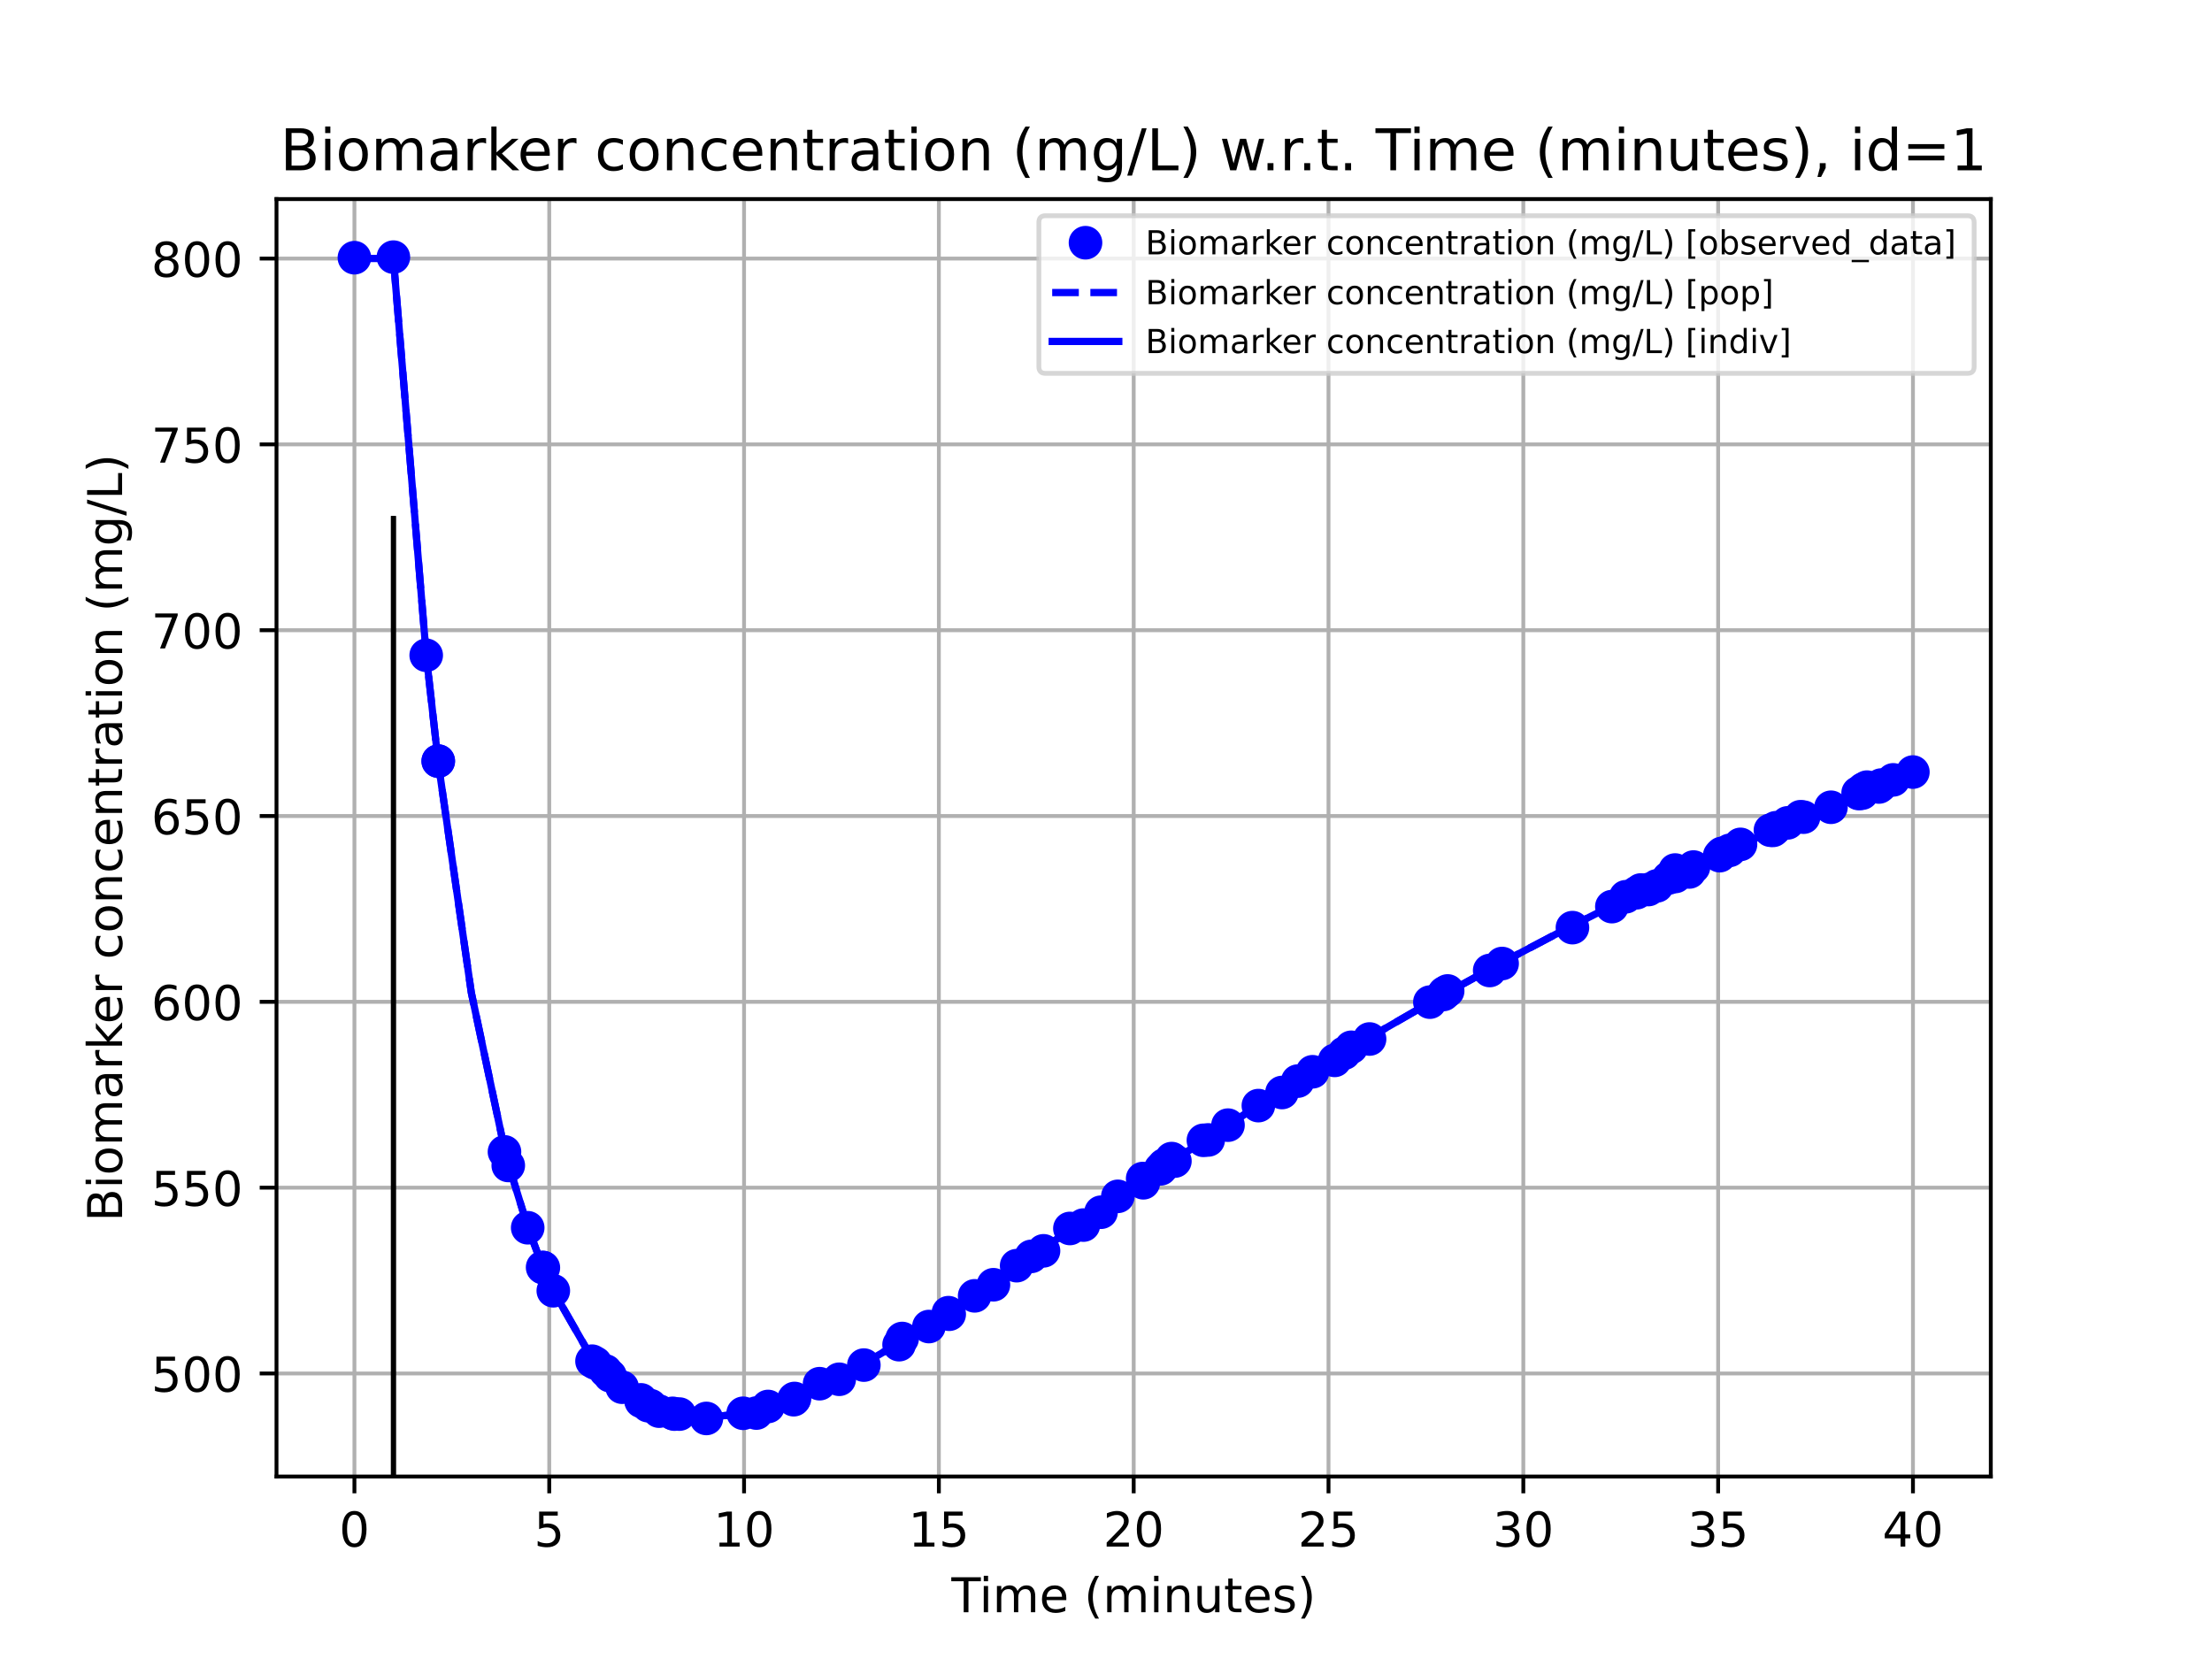 <?xml version="1.0" encoding="utf-8" standalone="no"?>
<!DOCTYPE svg PUBLIC "-//W3C//DTD SVG 1.1//EN"
  "http://www.w3.org/Graphics/SVG/1.1/DTD/svg11.dtd">
<!-- Created with matplotlib (https://matplotlib.org/) -->
<svg height="345.6pt" version="1.1" viewBox="0 0 460.8 345.6" width="460.8pt" xmlns="http://www.w3.org/2000/svg" xmlns:xlink="http://www.w3.org/1999/xlink">
 <defs>
  <style type="text/css">*{stroke-linecap:butt;stroke-linejoin:round;}</style>
 </defs>
 <g id="figure_1">
  <g id="patch_1">
   <path d="M 0 345.6 
L 460.8 345.6 
L 460.8 0 
L 0 0 
z
" style="fill:#ffffff;"/>
  </g>
  <g id="axes_1">
   <g id="patch_2">
    <path d="M 57.6 307.584 
L 414.72 307.584 
L 414.72 41.472 
L 57.6 41.472 
z
" style="fill:#ffffff;"/>
   </g>
   <g id="matplotlib.axis_1">
    <g id="xtick_1">
     <g id="line2d_1">
      <path clip-path="url(#pcee40bc98b)" d="M 73.833 307.584 
L 73.833 41.472 
" style="fill:none;stroke:#b0b0b0;stroke-linecap:square;stroke-width:0.8;"/>
     </g>
     <g id="line2d_2">
      <defs>
       <path d="M 0 0 
L 0 3.5 
" id="m604c60db44" style="stroke:#000000;stroke-width:0.8;"/>
      </defs>
      <g>
       <use style="stroke:#000000;stroke-width:0.8;" x="73.833" xlink:href="#m604c60db44" y="307.584"/>
      </g>
     </g>
     <g id="text_1">
      <!-- 0 -->
      <g transform="translate(70.651 322.182)scale(0.1 -0.1)">
       <defs>
        <path d="M 31.781 66.406 
Q 24.172 66.406 20.328 58.906 
Q 16.5 51.422 16.5 36.375 
Q 16.5 21.391 20.328 13.891 
Q 24.172 6.391 31.781 6.391 
Q 39.453 6.391 43.281 13.891 
Q 47.125 21.391 47.125 36.375 
Q 47.125 51.422 43.281 58.906 
Q 39.453 66.406 31.781 66.406 
z
M 31.781 74.219 
Q 44.047 74.219 50.516 64.516 
Q 56.984 54.828 56.984 36.375 
Q 56.984 17.969 50.516 8.266 
Q 44.047 -1.422 31.781 -1.422 
Q 19.531 -1.422 13.062 8.266 
Q 6.594 17.969 6.594 36.375 
Q 6.594 54.828 13.062 64.516 
Q 19.531 74.219 31.781 74.219 
z
" id="DejaVuSans-48"/>
       </defs>
       <use xlink:href="#DejaVuSans-48"/>
      </g>
     </g>
    </g>
    <g id="xtick_2">
     <g id="line2d_3">
      <path clip-path="url(#pcee40bc98b)" d="M 114.417 307.584 
L 114.417 41.472 
" style="fill:none;stroke:#b0b0b0;stroke-linecap:square;stroke-width:0.8;"/>
     </g>
     <g id="line2d_4">
      <g>
       <use style="stroke:#000000;stroke-width:0.8;" x="114.417" xlink:href="#m604c60db44" y="307.584"/>
      </g>
     </g>
     <g id="text_2">
      <!-- 5 -->
      <g transform="translate(111.235 322.182)scale(0.1 -0.1)">
       <defs>
        <path d="M 10.797 72.906 
L 49.516 72.906 
L 49.516 64.594 
L 19.828 64.594 
L 19.828 46.734 
Q 21.969 47.469 24.109 47.828 
Q 26.266 48.188 28.422 48.188 
Q 40.625 48.188 47.75 41.5 
Q 54.891 34.812 54.891 23.391 
Q 54.891 11.625 47.562 5.094 
Q 40.234 -1.422 26.906 -1.422 
Q 22.312 -1.422 17.547 -0.641 
Q 12.797 0.141 7.719 1.703 
L 7.719 11.625 
Q 12.109 9.234 16.797 8.062 
Q 21.484 6.891 26.703 6.891 
Q 35.156 6.891 40.078 11.328 
Q 45.016 15.766 45.016 23.391 
Q 45.016 31 40.078 35.438 
Q 35.156 39.891 26.703 39.891 
Q 22.75 39.891 18.812 39.016 
Q 14.891 38.141 10.797 36.281 
z
" id="DejaVuSans-53"/>
       </defs>
       <use xlink:href="#DejaVuSans-53"/>
      </g>
     </g>
    </g>
    <g id="xtick_3">
     <g id="line2d_5">
      <path clip-path="url(#pcee40bc98b)" d="M 155.001 307.584 
L 155.001 41.472 
" style="fill:none;stroke:#b0b0b0;stroke-linecap:square;stroke-width:0.8;"/>
     </g>
     <g id="line2d_6">
      <g>
       <use style="stroke:#000000;stroke-width:0.8;" x="155.001" xlink:href="#m604c60db44" y="307.584"/>
      </g>
     </g>
     <g id="text_3">
      <!-- 10 -->
      <g transform="translate(148.638 322.182)scale(0.1 -0.1)">
       <defs>
        <path d="M 12.406 8.297 
L 28.516 8.297 
L 28.516 63.922 
L 10.984 60.406 
L 10.984 69.391 
L 28.422 72.906 
L 38.281 72.906 
L 38.281 8.297 
L 54.391 8.297 
L 54.391 0 
L 12.406 0 
z
" id="DejaVuSans-49"/>
       </defs>
       <use xlink:href="#DejaVuSans-49"/>
       <use x="63.623" xlink:href="#DejaVuSans-48"/>
      </g>
     </g>
    </g>
    <g id="xtick_4">
     <g id="line2d_7">
      <path clip-path="url(#pcee40bc98b)" d="M 195.584 307.584 
L 195.584 41.472 
" style="fill:none;stroke:#b0b0b0;stroke-linecap:square;stroke-width:0.8;"/>
     </g>
     <g id="line2d_8">
      <g>
       <use style="stroke:#000000;stroke-width:0.8;" x="195.584" xlink:href="#m604c60db44" y="307.584"/>
      </g>
     </g>
     <g id="text_4">
      <!-- 15 -->
      <g transform="translate(189.222 322.182)scale(0.1 -0.1)">
       <use xlink:href="#DejaVuSans-49"/>
       <use x="63.623" xlink:href="#DejaVuSans-53"/>
      </g>
     </g>
    </g>
    <g id="xtick_5">
     <g id="line2d_9">
      <path clip-path="url(#pcee40bc98b)" d="M 236.168 307.584 
L 236.168 41.472 
" style="fill:none;stroke:#b0b0b0;stroke-linecap:square;stroke-width:0.8;"/>
     </g>
     <g id="line2d_10">
      <g>
       <use style="stroke:#000000;stroke-width:0.8;" x="236.168" xlink:href="#m604c60db44" y="307.584"/>
      </g>
     </g>
     <g id="text_5">
      <!-- 20 -->
      <g transform="translate(229.806 322.182)scale(0.1 -0.1)">
       <defs>
        <path d="M 19.188 8.297 
L 53.609 8.297 
L 53.609 0 
L 7.328 0 
L 7.328 8.297 
Q 12.938 14.109 22.625 23.891 
Q 32.328 33.688 34.812 36.531 
Q 39.547 41.844 41.422 45.531 
Q 43.312 49.219 43.312 52.781 
Q 43.312 58.594 39.234 62.25 
Q 35.156 65.922 28.609 65.922 
Q 23.969 65.922 18.812 64.312 
Q 13.672 62.703 7.812 59.422 
L 7.812 69.391 
Q 13.766 71.781 18.938 73 
Q 24.125 74.219 28.422 74.219 
Q 39.75 74.219 46.484 68.547 
Q 53.219 62.891 53.219 53.422 
Q 53.219 48.922 51.531 44.891 
Q 49.859 40.875 45.406 35.406 
Q 44.188 33.984 37.641 27.219 
Q 31.109 20.453 19.188 8.297 
z
" id="DejaVuSans-50"/>
       </defs>
       <use xlink:href="#DejaVuSans-50"/>
       <use x="63.623" xlink:href="#DejaVuSans-48"/>
      </g>
     </g>
    </g>
    <g id="xtick_6">
     <g id="line2d_11">
      <path clip-path="url(#pcee40bc98b)" d="M 276.752 307.584 
L 276.752 41.472 
" style="fill:none;stroke:#b0b0b0;stroke-linecap:square;stroke-width:0.8;"/>
     </g>
     <g id="line2d_12">
      <g>
       <use style="stroke:#000000;stroke-width:0.8;" x="276.752" xlink:href="#m604c60db44" y="307.584"/>
      </g>
     </g>
     <g id="text_6">
      <!-- 25 -->
      <g transform="translate(270.39 322.182)scale(0.1 -0.1)">
       <use xlink:href="#DejaVuSans-50"/>
       <use x="63.623" xlink:href="#DejaVuSans-53"/>
      </g>
     </g>
    </g>
    <g id="xtick_7">
     <g id="line2d_13">
      <path clip-path="url(#pcee40bc98b)" d="M 317.336 307.584 
L 317.336 41.472 
" style="fill:none;stroke:#b0b0b0;stroke-linecap:square;stroke-width:0.8;"/>
     </g>
     <g id="line2d_14">
      <g>
       <use style="stroke:#000000;stroke-width:0.8;" x="317.336" xlink:href="#m604c60db44" y="307.584"/>
      </g>
     </g>
     <g id="text_7">
      <!-- 30 -->
      <g transform="translate(310.974 322.182)scale(0.1 -0.1)">
       <defs>
        <path d="M 40.578 39.312 
Q 47.656 37.797 51.625 33 
Q 55.609 28.219 55.609 21.188 
Q 55.609 10.406 48.188 4.484 
Q 40.766 -1.422 27.094 -1.422 
Q 22.516 -1.422 17.656 -0.516 
Q 12.797 0.391 7.625 2.203 
L 7.625 11.719 
Q 11.719 9.328 16.594 8.109 
Q 21.484 6.891 26.812 6.891 
Q 36.078 6.891 40.938 10.547 
Q 45.797 14.203 45.797 21.188 
Q 45.797 27.641 41.281 31.266 
Q 36.766 34.906 28.719 34.906 
L 20.219 34.906 
L 20.219 43.016 
L 29.109 43.016 
Q 36.375 43.016 40.234 45.922 
Q 44.094 48.828 44.094 54.297 
Q 44.094 59.906 40.109 62.906 
Q 36.141 65.922 28.719 65.922 
Q 24.656 65.922 20.016 65.031 
Q 15.375 64.156 9.812 62.312 
L 9.812 71.094 
Q 15.438 72.656 20.344 73.438 
Q 25.25 74.219 29.594 74.219 
Q 40.828 74.219 47.359 69.109 
Q 53.906 64.016 53.906 55.328 
Q 53.906 49.266 50.438 45.094 
Q 46.969 40.922 40.578 39.312 
z
" id="DejaVuSans-51"/>
       </defs>
       <use xlink:href="#DejaVuSans-51"/>
       <use x="63.623" xlink:href="#DejaVuSans-48"/>
      </g>
     </g>
    </g>
    <g id="xtick_8">
     <g id="line2d_15">
      <path clip-path="url(#pcee40bc98b)" d="M 357.92 307.584 
L 357.92 41.472 
" style="fill:none;stroke:#b0b0b0;stroke-linecap:square;stroke-width:0.8;"/>
     </g>
     <g id="line2d_16">
      <g>
       <use style="stroke:#000000;stroke-width:0.8;" x="357.92" xlink:href="#m604c60db44" y="307.584"/>
      </g>
     </g>
     <g id="text_8">
      <!-- 35 -->
      <g transform="translate(351.558 322.182)scale(0.1 -0.1)">
       <use xlink:href="#DejaVuSans-51"/>
       <use x="63.623" xlink:href="#DejaVuSans-53"/>
      </g>
     </g>
    </g>
    <g id="xtick_9">
     <g id="line2d_17">
      <path clip-path="url(#pcee40bc98b)" d="M 398.504 307.584 
L 398.504 41.472 
" style="fill:none;stroke:#b0b0b0;stroke-linecap:square;stroke-width:0.8;"/>
     </g>
     <g id="line2d_18">
      <g>
       <use style="stroke:#000000;stroke-width:0.8;" x="398.504" xlink:href="#m604c60db44" y="307.584"/>
      </g>
     </g>
     <g id="text_9">
      <!-- 40 -->
      <g transform="translate(392.141 322.182)scale(0.1 -0.1)">
       <defs>
        <path d="M 37.797 64.312 
L 12.891 25.391 
L 37.797 25.391 
z
M 35.203 72.906 
L 47.609 72.906 
L 47.609 25.391 
L 58.016 25.391 
L 58.016 17.188 
L 47.609 17.188 
L 47.609 0 
L 37.797 0 
L 37.797 17.188 
L 4.891 17.188 
L 4.891 26.703 
z
" id="DejaVuSans-52"/>
       </defs>
       <use xlink:href="#DejaVuSans-52"/>
       <use x="63.623" xlink:href="#DejaVuSans-48"/>
      </g>
     </g>
    </g>
    <g id="text_10">
     <!-- Time (minutes) -->
     <g transform="translate(198.197 335.861)scale(0.1 -0.1)">
      <defs>
       <path d="M -0.297 72.906 
L 61.375 72.906 
L 61.375 64.594 
L 35.5 64.594 
L 35.5 0 
L 25.594 0 
L 25.594 64.594 
L -0.297 64.594 
z
" id="DejaVuSans-84"/>
       <path d="M 9.422 54.688 
L 18.406 54.688 
L 18.406 0 
L 9.422 0 
z
M 9.422 75.984 
L 18.406 75.984 
L 18.406 64.594 
L 9.422 64.594 
z
" id="DejaVuSans-105"/>
       <path d="M 52 44.188 
Q 55.375 50.25 60.062 53.125 
Q 64.75 56 71.094 56 
Q 79.641 56 84.281 50.016 
Q 88.922 44.047 88.922 33.016 
L 88.922 0 
L 79.891 0 
L 79.891 32.719 
Q 79.891 40.578 77.094 44.375 
Q 74.312 48.188 68.609 48.188 
Q 61.625 48.188 57.562 43.547 
Q 53.516 38.922 53.516 30.906 
L 53.516 0 
L 44.484 0 
L 44.484 32.719 
Q 44.484 40.625 41.703 44.406 
Q 38.922 48.188 33.109 48.188 
Q 26.219 48.188 22.156 43.531 
Q 18.109 38.875 18.109 30.906 
L 18.109 0 
L 9.078 0 
L 9.078 54.688 
L 18.109 54.688 
L 18.109 46.188 
Q 21.188 51.219 25.484 53.609 
Q 29.781 56 35.688 56 
Q 41.656 56 45.828 52.969 
Q 50 49.953 52 44.188 
z
" id="DejaVuSans-109"/>
       <path d="M 56.203 29.594 
L 56.203 25.203 
L 14.891 25.203 
Q 15.484 15.922 20.484 11.062 
Q 25.484 6.203 34.422 6.203 
Q 39.594 6.203 44.453 7.469 
Q 49.312 8.734 54.109 11.281 
L 54.109 2.781 
Q 49.266 0.734 44.188 -0.344 
Q 39.109 -1.422 33.891 -1.422 
Q 20.797 -1.422 13.156 6.188 
Q 5.516 13.812 5.516 26.812 
Q 5.516 40.234 12.766 48.109 
Q 20.016 56 32.328 56 
Q 43.359 56 49.781 48.891 
Q 56.203 41.797 56.203 29.594 
z
M 47.219 32.234 
Q 47.125 39.594 43.094 43.984 
Q 39.062 48.391 32.422 48.391 
Q 24.906 48.391 20.391 44.141 
Q 15.875 39.891 15.188 32.172 
z
" id="DejaVuSans-101"/>
       <path id="DejaVuSans-32"/>
       <path d="M 31 75.875 
Q 24.469 64.656 21.281 53.656 
Q 18.109 42.672 18.109 31.391 
Q 18.109 20.125 21.312 9.062 
Q 24.516 -2 31 -13.188 
L 23.188 -13.188 
Q 15.875 -1.703 12.234 9.375 
Q 8.594 20.453 8.594 31.391 
Q 8.594 42.281 12.203 53.312 
Q 15.828 64.359 23.188 75.875 
z
" id="DejaVuSans-40"/>
       <path d="M 54.891 33.016 
L 54.891 0 
L 45.906 0 
L 45.906 32.719 
Q 45.906 40.484 42.875 44.328 
Q 39.844 48.188 33.797 48.188 
Q 26.516 48.188 22.312 43.547 
Q 18.109 38.922 18.109 30.906 
L 18.109 0 
L 9.078 0 
L 9.078 54.688 
L 18.109 54.688 
L 18.109 46.188 
Q 21.344 51.125 25.703 53.562 
Q 30.078 56 35.797 56 
Q 45.219 56 50.047 50.172 
Q 54.891 44.344 54.891 33.016 
z
" id="DejaVuSans-110"/>
       <path d="M 8.5 21.578 
L 8.5 54.688 
L 17.484 54.688 
L 17.484 21.922 
Q 17.484 14.156 20.5 10.266 
Q 23.531 6.391 29.594 6.391 
Q 36.859 6.391 41.078 11.031 
Q 45.312 15.672 45.312 23.688 
L 45.312 54.688 
L 54.297 54.688 
L 54.297 0 
L 45.312 0 
L 45.312 8.406 
Q 42.047 3.422 37.719 1 
Q 33.406 -1.422 27.688 -1.422 
Q 18.266 -1.422 13.375 4.438 
Q 8.5 10.297 8.5 21.578 
z
M 31.109 56 
z
" id="DejaVuSans-117"/>
       <path d="M 18.312 70.219 
L 18.312 54.688 
L 36.812 54.688 
L 36.812 47.703 
L 18.312 47.703 
L 18.312 18.016 
Q 18.312 11.328 20.141 9.422 
Q 21.969 7.516 27.594 7.516 
L 36.812 7.516 
L 36.812 0 
L 27.594 0 
Q 17.188 0 13.234 3.875 
Q 9.281 7.766 9.281 18.016 
L 9.281 47.703 
L 2.688 47.703 
L 2.688 54.688 
L 9.281 54.688 
L 9.281 70.219 
z
" id="DejaVuSans-116"/>
       <path d="M 44.281 53.078 
L 44.281 44.578 
Q 40.484 46.531 36.375 47.5 
Q 32.281 48.484 27.875 48.484 
Q 21.188 48.484 17.844 46.438 
Q 14.5 44.391 14.5 40.281 
Q 14.5 37.156 16.891 35.375 
Q 19.281 33.594 26.516 31.984 
L 29.594 31.297 
Q 39.156 29.25 43.188 25.516 
Q 47.219 21.781 47.219 15.094 
Q 47.219 7.469 41.188 3.016 
Q 35.156 -1.422 24.609 -1.422 
Q 20.219 -1.422 15.453 -0.562 
Q 10.688 0.297 5.422 2 
L 5.422 11.281 
Q 10.406 8.688 15.234 7.391 
Q 20.062 6.109 24.812 6.109 
Q 31.156 6.109 34.562 8.281 
Q 37.984 10.453 37.984 14.406 
Q 37.984 18.062 35.516 20.016 
Q 33.062 21.969 24.703 23.781 
L 21.578 24.516 
Q 13.234 26.266 9.516 29.906 
Q 5.812 33.547 5.812 39.891 
Q 5.812 47.609 11.281 51.797 
Q 16.75 56 26.812 56 
Q 31.781 56 36.172 55.266 
Q 40.578 54.547 44.281 53.078 
z
" id="DejaVuSans-115"/>
       <path d="M 8.016 75.875 
L 15.828 75.875 
Q 23.141 64.359 26.781 53.312 
Q 30.422 42.281 30.422 31.391 
Q 30.422 20.453 26.781 9.375 
Q 23.141 -1.703 15.828 -13.188 
L 8.016 -13.188 
Q 14.5 -2 17.703 9.062 
Q 20.906 20.125 20.906 31.391 
Q 20.906 42.672 17.703 53.656 
Q 14.5 64.656 8.016 75.875 
z
" id="DejaVuSans-41"/>
      </defs>
      <use xlink:href="#DejaVuSans-84"/>
      <use x="57.959" xlink:href="#DejaVuSans-105"/>
      <use x="85.742" xlink:href="#DejaVuSans-109"/>
      <use x="183.154" xlink:href="#DejaVuSans-101"/>
      <use x="244.678" xlink:href="#DejaVuSans-32"/>
      <use x="276.465" xlink:href="#DejaVuSans-40"/>
      <use x="315.479" xlink:href="#DejaVuSans-109"/>
      <use x="412.891" xlink:href="#DejaVuSans-105"/>
      <use x="440.674" xlink:href="#DejaVuSans-110"/>
      <use x="504.053" xlink:href="#DejaVuSans-117"/>
      <use x="567.432" xlink:href="#DejaVuSans-116"/>
      <use x="606.641" xlink:href="#DejaVuSans-101"/>
      <use x="668.164" xlink:href="#DejaVuSans-115"/>
      <use x="720.264" xlink:href="#DejaVuSans-41"/>
     </g>
    </g>
   </g>
   <g id="matplotlib.axis_2">
    <g id="ytick_1">
     <g id="line2d_19">
      <path clip-path="url(#pcee40bc98b)" d="M 57.6 286.116 
L 414.72 286.116 
" style="fill:none;stroke:#b0b0b0;stroke-linecap:square;stroke-width:0.8;"/>
     </g>
     <g id="line2d_20">
      <defs>
       <path d="M 0 0 
L -3.5 0 
" id="ma80483a32b" style="stroke:#000000;stroke-width:0.8;"/>
      </defs>
      <g>
       <use style="stroke:#000000;stroke-width:0.8;" x="57.6" xlink:href="#ma80483a32b" y="286.116"/>
      </g>
     </g>
     <g id="text_11">
      <!-- 500 -->
      <g transform="translate(31.512 289.915)scale(0.1 -0.1)">
       <use xlink:href="#DejaVuSans-53"/>
       <use x="63.623" xlink:href="#DejaVuSans-48"/>
       <use x="127.246" xlink:href="#DejaVuSans-48"/>
      </g>
     </g>
    </g>
    <g id="ytick_2">
     <g id="line2d_21">
      <path clip-path="url(#pcee40bc98b)" d="M 57.6 247.408 
L 414.72 247.408 
" style="fill:none;stroke:#b0b0b0;stroke-linecap:square;stroke-width:0.8;"/>
     </g>
     <g id="line2d_22">
      <g>
       <use style="stroke:#000000;stroke-width:0.8;" x="57.6" xlink:href="#ma80483a32b" y="247.408"/>
      </g>
     </g>
     <g id="text_12">
      <!-- 550 -->
      <g transform="translate(31.512 251.207)scale(0.1 -0.1)">
       <use xlink:href="#DejaVuSans-53"/>
       <use x="63.623" xlink:href="#DejaVuSans-53"/>
       <use x="127.246" xlink:href="#DejaVuSans-48"/>
      </g>
     </g>
    </g>
    <g id="ytick_3">
     <g id="line2d_23">
      <path clip-path="url(#pcee40bc98b)" d="M 57.6 208.7 
L 414.72 208.7 
" style="fill:none;stroke:#b0b0b0;stroke-linecap:square;stroke-width:0.8;"/>
     </g>
     <g id="line2d_24">
      <g>
       <use style="stroke:#000000;stroke-width:0.8;" x="57.6" xlink:href="#ma80483a32b" y="208.7"/>
      </g>
     </g>
     <g id="text_13">
      <!-- 600 -->
      <g transform="translate(31.512 212.499)scale(0.1 -0.1)">
       <defs>
        <path d="M 33.016 40.375 
Q 26.375 40.375 22.484 35.828 
Q 18.609 31.297 18.609 23.391 
Q 18.609 15.531 22.484 10.953 
Q 26.375 6.391 33.016 6.391 
Q 39.656 6.391 43.531 10.953 
Q 47.406 15.531 47.406 23.391 
Q 47.406 31.297 43.531 35.828 
Q 39.656 40.375 33.016 40.375 
z
M 52.594 71.297 
L 52.594 62.312 
Q 48.875 64.062 45.094 64.984 
Q 41.312 65.922 37.594 65.922 
Q 27.828 65.922 22.672 59.328 
Q 17.531 52.734 16.797 39.406 
Q 19.672 43.656 24.016 45.922 
Q 28.375 48.188 33.594 48.188 
Q 44.578 48.188 50.953 41.516 
Q 57.328 34.859 57.328 23.391 
Q 57.328 12.156 50.688 5.359 
Q 44.047 -1.422 33.016 -1.422 
Q 20.359 -1.422 13.672 8.266 
Q 6.984 17.969 6.984 36.375 
Q 6.984 53.656 15.188 63.938 
Q 23.391 74.219 37.203 74.219 
Q 40.922 74.219 44.703 73.484 
Q 48.484 72.75 52.594 71.297 
z
" id="DejaVuSans-54"/>
       </defs>
       <use xlink:href="#DejaVuSans-54"/>
       <use x="63.623" xlink:href="#DejaVuSans-48"/>
       <use x="127.246" xlink:href="#DejaVuSans-48"/>
      </g>
     </g>
    </g>
    <g id="ytick_4">
     <g id="line2d_25">
      <path clip-path="url(#pcee40bc98b)" d="M 57.6 169.992 
L 414.72 169.992 
" style="fill:none;stroke:#b0b0b0;stroke-linecap:square;stroke-width:0.8;"/>
     </g>
     <g id="line2d_26">
      <g>
       <use style="stroke:#000000;stroke-width:0.8;" x="57.6" xlink:href="#ma80483a32b" y="169.992"/>
      </g>
     </g>
     <g id="text_14">
      <!-- 650 -->
      <g transform="translate(31.512 173.791)scale(0.1 -0.1)">
       <use xlink:href="#DejaVuSans-54"/>
       <use x="63.623" xlink:href="#DejaVuSans-53"/>
       <use x="127.246" xlink:href="#DejaVuSans-48"/>
      </g>
     </g>
    </g>
    <g id="ytick_5">
     <g id="line2d_27">
      <path clip-path="url(#pcee40bc98b)" d="M 57.6 131.284 
L 414.72 131.284 
" style="fill:none;stroke:#b0b0b0;stroke-linecap:square;stroke-width:0.8;"/>
     </g>
     <g id="line2d_28">
      <g>
       <use style="stroke:#000000;stroke-width:0.8;" x="57.6" xlink:href="#ma80483a32b" y="131.284"/>
      </g>
     </g>
     <g id="text_15">
      <!-- 700 -->
      <g transform="translate(31.512 135.083)scale(0.1 -0.1)">
       <defs>
        <path d="M 8.203 72.906 
L 55.078 72.906 
L 55.078 68.703 
L 28.609 0 
L 18.312 0 
L 43.219 64.594 
L 8.203 64.594 
z
" id="DejaVuSans-55"/>
       </defs>
       <use xlink:href="#DejaVuSans-55"/>
       <use x="63.623" xlink:href="#DejaVuSans-48"/>
       <use x="127.246" xlink:href="#DejaVuSans-48"/>
      </g>
     </g>
    </g>
    <g id="ytick_6">
     <g id="line2d_29">
      <path clip-path="url(#pcee40bc98b)" d="M 57.6 92.576 
L 414.72 92.576 
" style="fill:none;stroke:#b0b0b0;stroke-linecap:square;stroke-width:0.8;"/>
     </g>
     <g id="line2d_30">
      <g>
       <use style="stroke:#000000;stroke-width:0.8;" x="57.6" xlink:href="#ma80483a32b" y="92.576"/>
      </g>
     </g>
     <g id="text_16">
      <!-- 750 -->
      <g transform="translate(31.512 96.375)scale(0.1 -0.1)">
       <use xlink:href="#DejaVuSans-55"/>
       <use x="63.623" xlink:href="#DejaVuSans-53"/>
       <use x="127.246" xlink:href="#DejaVuSans-48"/>
      </g>
     </g>
    </g>
    <g id="ytick_7">
     <g id="line2d_31">
      <path clip-path="url(#pcee40bc98b)" d="M 57.6 53.868 
L 414.72 53.868 
" style="fill:none;stroke:#b0b0b0;stroke-linecap:square;stroke-width:0.8;"/>
     </g>
     <g id="line2d_32">
      <g>
       <use style="stroke:#000000;stroke-width:0.8;" x="57.6" xlink:href="#ma80483a32b" y="53.868"/>
      </g>
     </g>
     <g id="text_17">
      <!-- 800 -->
      <g transform="translate(31.512 57.667)scale(0.1 -0.1)">
       <defs>
        <path d="M 31.781 34.625 
Q 24.75 34.625 20.719 30.859 
Q 16.703 27.094 16.703 20.516 
Q 16.703 13.922 20.719 10.156 
Q 24.75 6.391 31.781 6.391 
Q 38.812 6.391 42.859 10.172 
Q 46.922 13.969 46.922 20.516 
Q 46.922 27.094 42.891 30.859 
Q 38.875 34.625 31.781 34.625 
z
M 21.922 38.812 
Q 15.578 40.375 12.031 44.719 
Q 8.5 49.078 8.5 55.328 
Q 8.5 64.062 14.719 69.141 
Q 20.953 74.219 31.781 74.219 
Q 42.672 74.219 48.875 69.141 
Q 55.078 64.062 55.078 55.328 
Q 55.078 49.078 51.531 44.719 
Q 48 40.375 41.703 38.812 
Q 48.828 37.156 52.797 32.312 
Q 56.781 27.484 56.781 20.516 
Q 56.781 9.906 50.312 4.234 
Q 43.844 -1.422 31.781 -1.422 
Q 19.734 -1.422 13.25 4.234 
Q 6.781 9.906 6.781 20.516 
Q 6.781 27.484 10.781 32.312 
Q 14.797 37.156 21.922 38.812 
z
M 18.312 54.391 
Q 18.312 48.734 21.844 45.562 
Q 25.391 42.391 31.781 42.391 
Q 38.141 42.391 41.719 45.562 
Q 45.312 48.734 45.312 54.391 
Q 45.312 60.062 41.719 63.234 
Q 38.141 66.406 31.781 66.406 
Q 25.391 66.406 21.844 63.234 
Q 18.312 60.062 18.312 54.391 
z
" id="DejaVuSans-56"/>
       </defs>
       <use xlink:href="#DejaVuSans-56"/>
       <use x="63.623" xlink:href="#DejaVuSans-48"/>
       <use x="127.246" xlink:href="#DejaVuSans-48"/>
      </g>
     </g>
    </g>
    <g id="text_18">
     <!-- Biomarker concentration (mg/L) -->
     <g transform="translate(25.433 254.466)rotate(-90)scale(0.1 -0.1)">
      <defs>
       <path d="M 19.672 34.812 
L 19.672 8.109 
L 35.5 8.109 
Q 43.453 8.109 47.281 11.406 
Q 51.125 14.703 51.125 21.484 
Q 51.125 28.328 47.281 31.562 
Q 43.453 34.812 35.5 34.812 
z
M 19.672 64.797 
L 19.672 42.828 
L 34.281 42.828 
Q 41.5 42.828 45.031 45.531 
Q 48.578 48.25 48.578 53.812 
Q 48.578 59.328 45.031 62.062 
Q 41.5 64.797 34.281 64.797 
z
M 9.812 72.906 
L 35.016 72.906 
Q 46.297 72.906 52.391 68.219 
Q 58.5 63.531 58.5 54.891 
Q 58.5 48.188 55.375 44.234 
Q 52.25 40.281 46.188 39.312 
Q 53.469 37.75 57.5 32.781 
Q 61.531 27.828 61.531 20.406 
Q 61.531 10.641 54.891 5.312 
Q 48.25 0 35.984 0 
L 9.812 0 
z
" id="DejaVuSans-66"/>
       <path d="M 30.609 48.391 
Q 23.391 48.391 19.188 42.75 
Q 14.984 37.109 14.984 27.297 
Q 14.984 17.484 19.156 11.844 
Q 23.344 6.203 30.609 6.203 
Q 37.797 6.203 41.984 11.859 
Q 46.188 17.531 46.188 27.297 
Q 46.188 37.016 41.984 42.703 
Q 37.797 48.391 30.609 48.391 
z
M 30.609 56 
Q 42.328 56 49.016 48.375 
Q 55.719 40.766 55.719 27.297 
Q 55.719 13.875 49.016 6.219 
Q 42.328 -1.422 30.609 -1.422 
Q 18.844 -1.422 12.172 6.219 
Q 5.516 13.875 5.516 27.297 
Q 5.516 40.766 12.172 48.375 
Q 18.844 56 30.609 56 
z
" id="DejaVuSans-111"/>
       <path d="M 34.281 27.484 
Q 23.391 27.484 19.188 25 
Q 14.984 22.516 14.984 16.5 
Q 14.984 11.719 18.141 8.906 
Q 21.297 6.109 26.703 6.109 
Q 34.188 6.109 38.703 11.406 
Q 43.219 16.703 43.219 25.484 
L 43.219 27.484 
z
M 52.203 31.203 
L 52.203 0 
L 43.219 0 
L 43.219 8.297 
Q 40.141 3.328 35.547 0.953 
Q 30.953 -1.422 24.312 -1.422 
Q 15.922 -1.422 10.953 3.297 
Q 6 8.016 6 15.922 
Q 6 25.141 12.172 29.828 
Q 18.359 34.516 30.609 34.516 
L 43.219 34.516 
L 43.219 35.406 
Q 43.219 41.609 39.141 45 
Q 35.062 48.391 27.688 48.391 
Q 23 48.391 18.547 47.266 
Q 14.109 46.141 10.016 43.891 
L 10.016 52.203 
Q 14.938 54.109 19.578 55.047 
Q 24.219 56 28.609 56 
Q 40.484 56 46.344 49.844 
Q 52.203 43.703 52.203 31.203 
z
" id="DejaVuSans-97"/>
       <path d="M 41.109 46.297 
Q 39.594 47.172 37.812 47.578 
Q 36.031 48 33.891 48 
Q 26.266 48 22.188 43.047 
Q 18.109 38.094 18.109 28.812 
L 18.109 0 
L 9.078 0 
L 9.078 54.688 
L 18.109 54.688 
L 18.109 46.188 
Q 20.953 51.172 25.484 53.578 
Q 30.031 56 36.531 56 
Q 37.453 56 38.578 55.875 
Q 39.703 55.766 41.062 55.516 
z
" id="DejaVuSans-114"/>
       <path d="M 9.078 75.984 
L 18.109 75.984 
L 18.109 31.109 
L 44.922 54.688 
L 56.391 54.688 
L 27.391 29.109 
L 57.625 0 
L 45.906 0 
L 18.109 26.703 
L 18.109 0 
L 9.078 0 
z
" id="DejaVuSans-107"/>
       <path d="M 48.781 52.594 
L 48.781 44.188 
Q 44.969 46.297 41.141 47.344 
Q 37.312 48.391 33.406 48.391 
Q 24.656 48.391 19.812 42.844 
Q 14.984 37.312 14.984 27.297 
Q 14.984 17.281 19.812 11.734 
Q 24.656 6.203 33.406 6.203 
Q 37.312 6.203 41.141 7.25 
Q 44.969 8.297 48.781 10.406 
L 48.781 2.094 
Q 45.016 0.344 40.984 -0.531 
Q 36.969 -1.422 32.422 -1.422 
Q 20.062 -1.422 12.781 6.344 
Q 5.516 14.109 5.516 27.297 
Q 5.516 40.672 12.859 48.328 
Q 20.219 56 33.016 56 
Q 37.156 56 41.109 55.141 
Q 45.062 54.297 48.781 52.594 
z
" id="DejaVuSans-99"/>
       <path d="M 45.406 27.984 
Q 45.406 37.75 41.375 43.109 
Q 37.359 48.484 30.078 48.484 
Q 22.859 48.484 18.828 43.109 
Q 14.797 37.75 14.797 27.984 
Q 14.797 18.266 18.828 12.891 
Q 22.859 7.516 30.078 7.516 
Q 37.359 7.516 41.375 12.891 
Q 45.406 18.266 45.406 27.984 
z
M 54.391 6.781 
Q 54.391 -7.172 48.188 -13.984 
Q 42 -20.797 29.203 -20.797 
Q 24.469 -20.797 20.266 -20.094 
Q 16.062 -19.391 12.109 -17.922 
L 12.109 -9.188 
Q 16.062 -11.328 19.922 -12.344 
Q 23.781 -13.375 27.781 -13.375 
Q 36.625 -13.375 41.016 -8.766 
Q 45.406 -4.156 45.406 5.172 
L 45.406 9.625 
Q 42.625 4.781 38.281 2.391 
Q 33.938 0 27.875 0 
Q 17.828 0 11.672 7.656 
Q 5.516 15.328 5.516 27.984 
Q 5.516 40.672 11.672 48.328 
Q 17.828 56 27.875 56 
Q 33.938 56 38.281 53.609 
Q 42.625 51.219 45.406 46.391 
L 45.406 54.688 
L 54.391 54.688 
z
" id="DejaVuSans-103"/>
       <path d="M 25.391 72.906 
L 33.688 72.906 
L 8.297 -9.281 
L 0 -9.281 
z
" id="DejaVuSans-47"/>
       <path d="M 9.812 72.906 
L 19.672 72.906 
L 19.672 8.297 
L 55.172 8.297 
L 55.172 0 
L 9.812 0 
z
" id="DejaVuSans-76"/>
      </defs>
      <use xlink:href="#DejaVuSans-66"/>
      <use x="68.604" xlink:href="#DejaVuSans-105"/>
      <use x="96.387" xlink:href="#DejaVuSans-111"/>
      <use x="157.568" xlink:href="#DejaVuSans-109"/>
      <use x="254.98" xlink:href="#DejaVuSans-97"/>
      <use x="316.26" xlink:href="#DejaVuSans-114"/>
      <use x="357.373" xlink:href="#DejaVuSans-107"/>
      <use x="411.658" xlink:href="#DejaVuSans-101"/>
      <use x="473.182" xlink:href="#DejaVuSans-114"/>
      <use x="514.295" xlink:href="#DejaVuSans-32"/>
      <use x="546.082" xlink:href="#DejaVuSans-99"/>
      <use x="601.062" xlink:href="#DejaVuSans-111"/>
      <use x="662.244" xlink:href="#DejaVuSans-110"/>
      <use x="725.623" xlink:href="#DejaVuSans-99"/>
      <use x="780.604" xlink:href="#DejaVuSans-101"/>
      <use x="842.127" xlink:href="#DejaVuSans-110"/>
      <use x="905.506" xlink:href="#DejaVuSans-116"/>
      <use x="944.715" xlink:href="#DejaVuSans-114"/>
      <use x="985.828" xlink:href="#DejaVuSans-97"/>
      <use x="1047.107" xlink:href="#DejaVuSans-116"/>
      <use x="1086.316" xlink:href="#DejaVuSans-105"/>
      <use x="1114.1" xlink:href="#DejaVuSans-111"/>
      <use x="1175.281" xlink:href="#DejaVuSans-110"/>
      <use x="1238.66" xlink:href="#DejaVuSans-32"/>
      <use x="1270.447" xlink:href="#DejaVuSans-40"/>
      <use x="1309.461" xlink:href="#DejaVuSans-109"/>
      <use x="1406.873" xlink:href="#DejaVuSans-103"/>
      <use x="1470.35" xlink:href="#DejaVuSans-47"/>
      <use x="1504.041" xlink:href="#DejaVuSans-76"/>
      <use x="1559.754" xlink:href="#DejaVuSans-41"/>
     </g>
    </g>
   </g>
   <g id="line2d_33">
    <defs>
     <path d="M 0 3 
C 0.796 3 1.559 2.684 2.121 2.121 
C 2.684 1.559 3 0.796 3 0 
C 3 -0.796 2.684 -1.559 2.121 -2.121 
C 1.559 -2.684 0.796 -3 0 -3 
C -0.796 -3 -1.559 -2.684 -2.121 -2.121 
C -2.684 -1.559 -3 -0.796 -3 0 
C -3 0.796 -2.684 1.559 -2.121 2.121 
C -1.559 2.684 -0.796 3 0 3 
z
" id="m7127bc12c6" style="stroke:#0000ff;"/>
    </defs>
    <g clip-path="url(#pcee40bc98b)">
     <use style="fill:#0000ff;stroke:#0000ff;" x="73.833" xlink:href="#m7127bc12c6" y="53.684"/>
     <use style="fill:#0000ff;stroke:#0000ff;" x="81.95" xlink:href="#m7127bc12c6" y="53.568"/>
     <use style="fill:#0000ff;stroke:#0000ff;" x="88.787" xlink:href="#m7127bc12c6" y="136.505"/>
     <use style="fill:#0000ff;stroke:#0000ff;" x="91.285" xlink:href="#m7127bc12c6" y="158.56"/>
     <use style="fill:#0000ff;stroke:#0000ff;" x="91.31" xlink:href="#m7127bc12c6" y="158.545"/>
     <use style="fill:#0000ff;stroke:#0000ff;" x="105.093" xlink:href="#m7127bc12c6" y="239.958"/>
     <use style="fill:#0000ff;stroke:#0000ff;" x="105.882" xlink:href="#m7127bc12c6" y="242.788"/>
     <use style="fill:#0000ff;stroke:#0000ff;" x="109.93" xlink:href="#m7127bc12c6" y="255.761"/>
     <use style="fill:#0000ff;stroke:#0000ff;" x="113.037" xlink:href="#m7127bc12c6" y="264.018"/>
     <use style="fill:#0000ff;stroke:#0000ff;" x="113.191" xlink:href="#m7127bc12c6" y="264.09"/>
     <use style="fill:#0000ff;stroke:#0000ff;" x="115.264" xlink:href="#m7127bc12c6" y="268.889"/>
     <use style="fill:#0000ff;stroke:#0000ff;" x="123.329" xlink:href="#m7127bc12c6" y="283.561"/>
     <use style="fill:#0000ff;stroke:#0000ff;" x="124.038" xlink:href="#m7127bc12c6" y="283.966"/>
     <use style="fill:#0000ff;stroke:#0000ff;" x="126.162" xlink:href="#m7127bc12c6" y="285.599"/>
     <use style="fill:#0000ff;stroke:#0000ff;" x="127.091" xlink:href="#m7127bc12c6" y="286.593"/>
     <use style="fill:#0000ff;stroke:#0000ff;" x="129.6" xlink:href="#m7127bc12c6" y="288.983"/>
     <use style="fill:#0000ff;stroke:#0000ff;" x="133.524" xlink:href="#m7127bc12c6" y="291.617"/>
     <use style="fill:#0000ff;stroke:#0000ff;" x="133.572" xlink:href="#m7127bc12c6" y="291.912"/>
     <use style="fill:#0000ff;stroke:#0000ff;" x="135.025" xlink:href="#m7127bc12c6" y="292.833"/>
     <use style="fill:#0000ff;stroke:#0000ff;" x="135.503" xlink:href="#m7127bc12c6" y="292.819"/>
     <use style="fill:#0000ff;stroke:#0000ff;" x="137.305" xlink:href="#m7127bc12c6" y="293.966"/>
     <use style="fill:#0000ff;stroke:#0000ff;" x="140.124" xlink:href="#m7127bc12c6" y="294.428"/>
     <use style="fill:#0000ff;stroke:#0000ff;" x="140.507" xlink:href="#m7127bc12c6" y="294.587"/>
     <use style="fill:#0000ff;stroke:#0000ff;" x="141.538" xlink:href="#m7127bc12c6" y="294.58"/>
     <use style="fill:#0000ff;stroke:#0000ff;" x="147.151" xlink:href="#m7127bc12c6" y="295.488"/>
     <use style="fill:#0000ff;stroke:#0000ff;" x="154.811" xlink:href="#m7127bc12c6" y="294.411"/>
     <use style="fill:#0000ff;stroke:#0000ff;" x="157.575" xlink:href="#m7127bc12c6" y="294.365"/>
     <use style="fill:#0000ff;stroke:#0000ff;" x="160.003" xlink:href="#m7127bc12c6" y="292.997"/>
     <use style="fill:#0000ff;stroke:#0000ff;" x="165.345" xlink:href="#m7127bc12c6" y="291.582"/>
     <use style="fill:#0000ff;stroke:#0000ff;" x="165.51" xlink:href="#m7127bc12c6" y="291.33"/>
     <use style="fill:#0000ff;stroke:#0000ff;" x="170.734" xlink:href="#m7127bc12c6" y="288.25"/>
     <use style="fill:#0000ff;stroke:#0000ff;" x="174.827" xlink:href="#m7127bc12c6" y="287.328"/>
     <use style="fill:#0000ff;stroke:#0000ff;" x="179.956" xlink:href="#m7127bc12c6" y="284.373"/>
     <use style="fill:#0000ff;stroke:#0000ff;" x="187.297" xlink:href="#m7127bc12c6" y="280.12"/>
     <use style="fill:#0000ff;stroke:#0000ff;" x="187.935" xlink:href="#m7127bc12c6" y="278.836"/>
     <use style="fill:#0000ff;stroke:#0000ff;" x="193.51" xlink:href="#m7127bc12c6" y="276.345"/>
     <use style="fill:#0000ff;stroke:#0000ff;" x="197.576" xlink:href="#m7127bc12c6" y="273.455"/>
     <use style="fill:#0000ff;stroke:#0000ff;" x="197.735" xlink:href="#m7127bc12c6" y="273.778"/>
     <use style="fill:#0000ff;stroke:#0000ff;" x="203.039" xlink:href="#m7127bc12c6" y="269.948"/>
     <use style="fill:#0000ff;stroke:#0000ff;" x="206.952" xlink:href="#m7127bc12c6" y="267.636"/>
     <use style="fill:#0000ff;stroke:#0000ff;" x="211.787" xlink:href="#m7127bc12c6" y="263.663"/>
     <use style="fill:#0000ff;stroke:#0000ff;" x="214.831" xlink:href="#m7127bc12c6" y="261.731"/>
     <use style="fill:#0000ff;stroke:#0000ff;" x="217.383" xlink:href="#m7127bc12c6" y="260.571"/>
     <use style="fill:#0000ff;stroke:#0000ff;" x="222.881" xlink:href="#m7127bc12c6" y="255.912"/>
     <use style="fill:#0000ff;stroke:#0000ff;" x="225.696" xlink:href="#m7127bc12c6" y="255.207"/>
     <use style="fill:#0000ff;stroke:#0000ff;" x="229.364" xlink:href="#m7127bc12c6" y="252.528"/>
     <use style="fill:#0000ff;stroke:#0000ff;" x="232.867" xlink:href="#m7127bc12c6" y="249.221"/>
     <use style="fill:#0000ff;stroke:#0000ff;" x="238.039" xlink:href="#m7127bc12c6" y="245.514"/>
     <use style="fill:#0000ff;stroke:#0000ff;" x="238.182" xlink:href="#m7127bc12c6" y="246.393"/>
     <use style="fill:#0000ff;stroke:#0000ff;" x="241.782" xlink:href="#m7127bc12c6" y="243.49"/>
     <use style="fill:#0000ff;stroke:#0000ff;" x="242.517" xlink:href="#m7127bc12c6" y="242.687"/>
     <use style="fill:#0000ff;stroke:#0000ff;" x="244.08" xlink:href="#m7127bc12c6" y="241.356"/>
     <use style="fill:#0000ff;stroke:#0000ff;" x="244.753" xlink:href="#m7127bc12c6" y="241.872"/>
     <use style="fill:#0000ff;stroke:#0000ff;" x="250.692" xlink:href="#m7127bc12c6" y="237.547"/>
     <use style="fill:#0000ff;stroke:#0000ff;" x="251.692" xlink:href="#m7127bc12c6" y="237.47"/>
     <use style="fill:#0000ff;stroke:#0000ff;" x="255.814" xlink:href="#m7127bc12c6" y="234.389"/>
     <use style="fill:#0000ff;stroke:#0000ff;" x="262.142" xlink:href="#m7127bc12c6" y="230.318"/>
     <use style="fill:#0000ff;stroke:#0000ff;" x="267.061" xlink:href="#m7127bc12c6" y="227.589"/>
     <use style="fill:#0000ff;stroke:#0000ff;" x="270.344" xlink:href="#m7127bc12c6" y="225.215"/>
     <use style="fill:#0000ff;stroke:#0000ff;" x="273.434" xlink:href="#m7127bc12c6" y="223.269"/>
     <use style="fill:#0000ff;stroke:#0000ff;" x="278.041" xlink:href="#m7127bc12c6" y="220.896"/>
     <use style="fill:#0000ff;stroke:#0000ff;" x="280.026" xlink:href="#m7127bc12c6" y="219.393"/>
     <use style="fill:#0000ff;stroke:#0000ff;" x="281.5" xlink:href="#m7127bc12c6" y="218.17"/>
     <use style="fill:#0000ff;stroke:#0000ff;" x="285.307" xlink:href="#m7127bc12c6" y="216.445"/>
     <use style="fill:#0000ff;stroke:#0000ff;" x="297.87" xlink:href="#m7127bc12c6" y="208.762"/>
     <use style="fill:#0000ff;stroke:#0000ff;" x="300.695" xlink:href="#m7127bc12c6" y="207.164"/>
     <use style="fill:#0000ff;stroke:#0000ff;" x="300.905" xlink:href="#m7127bc12c6" y="206.828"/>
     <use style="fill:#0000ff;stroke:#0000ff;" x="301.572" xlink:href="#m7127bc12c6" y="206.437"/>
     <use style="fill:#0000ff;stroke:#0000ff;" x="310.33" xlink:href="#m7127bc12c6" y="202.172"/>
     <use style="fill:#0000ff;stroke:#0000ff;" x="312.917" xlink:href="#m7127bc12c6" y="200.72"/>
     <use style="fill:#0000ff;stroke:#0000ff;" x="327.569" xlink:href="#m7127bc12c6" y="193.244"/>
     <use style="fill:#0000ff;stroke:#0000ff;" x="335.782" xlink:href="#m7127bc12c6" y="188.864"/>
     <use style="fill:#0000ff;stroke:#0000ff;" x="338.682" xlink:href="#m7127bc12c6" y="186.812"/>
     <use style="fill:#0000ff;stroke:#0000ff;" x="340.938" xlink:href="#m7127bc12c6" y="185.972"/>
     <use style="fill:#0000ff;stroke:#0000ff;" x="341.806" xlink:href="#m7127bc12c6" y="185.405"/>
     <use style="fill:#0000ff;stroke:#0000ff;" x="343.397" xlink:href="#m7127bc12c6" y="185.305"/>
     <use style="fill:#0000ff;stroke:#0000ff;" x="345.169" xlink:href="#m7127bc12c6" y="184.543"/>
     <use style="fill:#0000ff;stroke:#0000ff;" x="347.586" xlink:href="#m7127bc12c6" y="182.905"/>
     <use style="fill:#0000ff;stroke:#0000ff;" x="348.963" xlink:href="#m7127bc12c6" y="181.244"/>
     <use style="fill:#0000ff;stroke:#0000ff;" x="349.023" xlink:href="#m7127bc12c6" y="182.583"/>
     <use style="fill:#0000ff;stroke:#0000ff;" x="351.915" xlink:href="#m7127bc12c6" y="181.644"/>
     <use style="fill:#0000ff;stroke:#0000ff;" x="352.785" xlink:href="#m7127bc12c6" y="180.622"/>
     <use style="fill:#0000ff;stroke:#0000ff;" x="358.24" xlink:href="#m7127bc12c6" y="178.252"/>
     <use style="fill:#0000ff;stroke:#0000ff;" x="358.686" xlink:href="#m7127bc12c6" y="177.777"/>
     <use style="fill:#0000ff;stroke:#0000ff;" x="360.328" xlink:href="#m7127bc12c6" y="177.148"/>
     <use style="fill:#0000ff;stroke:#0000ff;" x="362.578" xlink:href="#m7127bc12c6" y="175.902"/>
     <use style="fill:#0000ff;stroke:#0000ff;" x="368.815" xlink:href="#m7127bc12c6" y="172.946"/>
     <use style="fill:#0000ff;stroke:#0000ff;" x="369.366" xlink:href="#m7127bc12c6" y="172.978"/>
     <use style="fill:#0000ff;stroke:#0000ff;" x="369.955" xlink:href="#m7127bc12c6" y="172.435"/>
     <use style="fill:#0000ff;stroke:#0000ff;" x="372.392" xlink:href="#m7127bc12c6" y="171.418"/>
     <use style="fill:#0000ff;stroke:#0000ff;" x="375.071" xlink:href="#m7127bc12c6" y="170.141"/>
     <use style="fill:#0000ff;stroke:#0000ff;" x="375.71" xlink:href="#m7127bc12c6" y="170.229"/>
     <use style="fill:#0000ff;stroke:#0000ff;" x="381.424" xlink:href="#m7127bc12c6" y="168.168"/>
     <use style="fill:#0000ff;stroke:#0000ff;" x="387.084" xlink:href="#m7127bc12c6" y="165.181"/>
     <use style="fill:#0000ff;stroke:#0000ff;" x="387.248" xlink:href="#m7127bc12c6" y="165.315"/>
     <use style="fill:#0000ff;stroke:#0000ff;" x="387.9" xlink:href="#m7127bc12c6" y="165.226"/>
     <use style="fill:#0000ff;stroke:#0000ff;" x="388.171" xlink:href="#m7127bc12c6" y="164.377"/>
     <use style="fill:#0000ff;stroke:#0000ff;" x="388.927" xlink:href="#m7127bc12c6" y="163.975"/>
     <use style="fill:#0000ff;stroke:#0000ff;" x="391.417" xlink:href="#m7127bc12c6" y="163.944"/>
     <use style="fill:#0000ff;stroke:#0000ff;" x="391.863" xlink:href="#m7127bc12c6" y="163.547"/>
     <use style="fill:#0000ff;stroke:#0000ff;" x="394.388" xlink:href="#m7127bc12c6" y="162.461"/>
     <use style="fill:#0000ff;stroke:#0000ff;" x="398.487" xlink:href="#m7127bc12c6" y="160.835"/>
    </g>
   </g>
   <g id="line2d_34">
    <path clip-path="url(#pcee40bc98b)" d="M 81.95 307.584 
L 81.95 108 
" style="fill:none;stroke:#000000;stroke-linecap:square;"/>
   </g>
   <g id="line2d_35">
    <path clip-path="url(#pcee40bc98b)" d="M 73.833 53.834 
L 81.95 53.834 
L 88.787 136.364 
L 91.31 158.977 
L 98.183 206.782 
L 105.093 239.367 
L 106.3 243.765 
L 109.93 255.575 
L 113.191 264.272 
L 115.264 268.904 
L 122.533 281.593 
L 124.038 283.488 
L 127.091 286.816 
L 129.6 289.068 
L 130.65 289.861 
L 133.572 291.788 
L 135.503 292.778 
L 138.767 294.031 
L 141.538 294.712 
L 147.151 295.289 
L 155.001 294.459 
L 157.575 293.841 
L 160.003 293.133 
L 165.51 291.145 
L 171.234 288.618 
L 174.827 286.829 
L 179.956 284.062 
L 187.935 279.372 
L 197.735 273.159 
L 211.818 263.771 
L 244.753 241.554 
L 260.519 231.321 
L 273.434 223.25 
L 285.307 216.102 
L 301.103 207.001 
L 312.917 200.506 
L 325.453 193.9 
L 335.782 188.675 
L 349.023 182.259 
L 360.328 177.018 
L 372.392 171.659 
L 382.27 167.443 
L 394.388 162.478 
L 398.487 160.848 
L 398.487 160.848 
" style="fill:none;stroke:#0000ff;stroke-dasharray:5.55,2.4;stroke-dashoffset:0;stroke-width:1.5;"/>
   </g>
   <g id="line2d_36">
    <path clip-path="url(#pcee40bc98b)" d="M 81.95 307.584 
L 81.95 108 
" style="fill:none;stroke:#000000;stroke-linecap:square;"/>
   </g>
   <g id="line2d_37">
    <path clip-path="url(#pcee40bc98b)" d="M 73.833 53.834 
L 81.95 53.834 
L 88.787 136.364 
L 91.31 158.977 
L 98.183 206.782 
L 105.093 239.367 
L 106.3 243.765 
L 109.93 255.575 
L 113.191 264.272 
L 115.264 268.904 
L 122.533 281.593 
L 124.038 283.488 
L 127.091 286.816 
L 129.6 289.068 
L 130.65 289.861 
L 133.572 291.788 
L 135.503 292.778 
L 138.767 294.031 
L 141.538 294.712 
L 147.151 295.289 
L 155.001 294.459 
L 157.575 293.841 
L 160.003 293.133 
L 165.51 291.145 
L 171.234 288.618 
L 174.827 286.829 
L 179.956 284.062 
L 187.935 279.372 
L 197.735 273.159 
L 211.818 263.771 
L 244.753 241.554 
L 260.519 231.321 
L 273.434 223.25 
L 285.307 216.102 
L 301.103 207.001 
L 312.917 200.506 
L 325.453 193.9 
L 335.782 188.675 
L 349.023 182.259 
L 360.328 177.018 
L 372.392 171.659 
L 382.27 167.443 
L 394.388 162.478 
L 398.487 160.848 
L 398.487 160.848 
" style="fill:none;stroke:#0000ff;stroke-linecap:square;stroke-width:1.5;"/>
   </g>
   <g id="line2d_38">
    <path clip-path="url(#pcee40bc98b)" d="M 81.95 307.584 
L 81.95 108 
" style="fill:none;stroke:#000000;stroke-linecap:square;"/>
   </g>
   <g id="patch_3">
    <path d="M 57.6 307.584 
L 57.6 41.472 
" style="fill:none;stroke:#000000;stroke-linecap:square;stroke-linejoin:miter;stroke-width:0.8;"/>
   </g>
   <g id="patch_4">
    <path d="M 414.72 307.584 
L 414.72 41.472 
" style="fill:none;stroke:#000000;stroke-linecap:square;stroke-linejoin:miter;stroke-width:0.8;"/>
   </g>
   <g id="patch_5">
    <path d="M 57.6 307.584 
L 414.72 307.584 
" style="fill:none;stroke:#000000;stroke-linecap:square;stroke-linejoin:miter;stroke-width:0.8;"/>
   </g>
   <g id="patch_6">
    <path d="M 57.6 41.472 
L 414.72 41.472 
" style="fill:none;stroke:#000000;stroke-linecap:square;stroke-linejoin:miter;stroke-width:0.8;"/>
   </g>
   <g id="text_19">
    <!-- Biomarker concentration (mg/L) w.r.t. Time (minutes), id=1 -->
    <g transform="translate(58.379 35.472)scale(0.12 -0.12)">
     <defs>
      <path d="M 4.203 54.688 
L 13.188 54.688 
L 24.422 12.016 
L 35.594 54.688 
L 46.188 54.688 
L 57.422 12.016 
L 68.609 54.688 
L 77.594 54.688 
L 63.281 0 
L 52.688 0 
L 40.922 44.828 
L 29.109 0 
L 18.5 0 
z
" id="DejaVuSans-119"/>
      <path d="M 10.688 12.406 
L 21 12.406 
L 21 0 
L 10.688 0 
z
" id="DejaVuSans-46"/>
      <path d="M 11.719 12.406 
L 22.016 12.406 
L 22.016 4 
L 14.016 -11.625 
L 7.719 -11.625 
L 11.719 4 
z
" id="DejaVuSans-44"/>
      <path d="M 45.406 46.391 
L 45.406 75.984 
L 54.391 75.984 
L 54.391 0 
L 45.406 0 
L 45.406 8.203 
Q 42.578 3.328 38.25 0.953 
Q 33.938 -1.422 27.875 -1.422 
Q 17.969 -1.422 11.734 6.484 
Q 5.516 14.406 5.516 27.297 
Q 5.516 40.188 11.734 48.094 
Q 17.969 56 27.875 56 
Q 33.938 56 38.25 53.625 
Q 42.578 51.266 45.406 46.391 
z
M 14.797 27.297 
Q 14.797 17.391 18.875 11.75 
Q 22.953 6.109 30.078 6.109 
Q 37.203 6.109 41.297 11.75 
Q 45.406 17.391 45.406 27.297 
Q 45.406 37.203 41.297 42.844 
Q 37.203 48.484 30.078 48.484 
Q 22.953 48.484 18.875 42.844 
Q 14.797 37.203 14.797 27.297 
z
" id="DejaVuSans-100"/>
      <path d="M 10.594 45.406 
L 73.188 45.406 
L 73.188 37.203 
L 10.594 37.203 
z
M 10.594 25.484 
L 73.188 25.484 
L 73.188 17.188 
L 10.594 17.188 
z
" id="DejaVuSans-61"/>
     </defs>
     <use xlink:href="#DejaVuSans-66"/>
     <use x="68.604" xlink:href="#DejaVuSans-105"/>
     <use x="96.387" xlink:href="#DejaVuSans-111"/>
     <use x="157.568" xlink:href="#DejaVuSans-109"/>
     <use x="254.98" xlink:href="#DejaVuSans-97"/>
     <use x="316.26" xlink:href="#DejaVuSans-114"/>
     <use x="357.373" xlink:href="#DejaVuSans-107"/>
     <use x="411.658" xlink:href="#DejaVuSans-101"/>
     <use x="473.182" xlink:href="#DejaVuSans-114"/>
     <use x="514.295" xlink:href="#DejaVuSans-32"/>
     <use x="546.082" xlink:href="#DejaVuSans-99"/>
     <use x="601.062" xlink:href="#DejaVuSans-111"/>
     <use x="662.244" xlink:href="#DejaVuSans-110"/>
     <use x="725.623" xlink:href="#DejaVuSans-99"/>
     <use x="780.604" xlink:href="#DejaVuSans-101"/>
     <use x="842.127" xlink:href="#DejaVuSans-110"/>
     <use x="905.506" xlink:href="#DejaVuSans-116"/>
     <use x="944.715" xlink:href="#DejaVuSans-114"/>
     <use x="985.828" xlink:href="#DejaVuSans-97"/>
     <use x="1047.107" xlink:href="#DejaVuSans-116"/>
     <use x="1086.316" xlink:href="#DejaVuSans-105"/>
     <use x="1114.1" xlink:href="#DejaVuSans-111"/>
     <use x="1175.281" xlink:href="#DejaVuSans-110"/>
     <use x="1238.66" xlink:href="#DejaVuSans-32"/>
     <use x="1270.447" xlink:href="#DejaVuSans-40"/>
     <use x="1309.461" xlink:href="#DejaVuSans-109"/>
     <use x="1406.873" xlink:href="#DejaVuSans-103"/>
     <use x="1470.35" xlink:href="#DejaVuSans-47"/>
     <use x="1504.041" xlink:href="#DejaVuSans-76"/>
     <use x="1559.754" xlink:href="#DejaVuSans-41"/>
     <use x="1598.768" xlink:href="#DejaVuSans-32"/>
     <use x="1630.555" xlink:href="#DejaVuSans-119"/>
     <use x="1703.217" xlink:href="#DejaVuSans-46"/>
     <use x="1735.004" xlink:href="#DejaVuSans-114"/>
     <use x="1766.992" xlink:href="#DejaVuSans-46"/>
     <use x="1798.779" xlink:href="#DejaVuSans-116"/>
     <use x="1837.988" xlink:href="#DejaVuSans-46"/>
     <use x="1869.775" xlink:href="#DejaVuSans-32"/>
     <use x="1901.562" xlink:href="#DejaVuSans-84"/>
     <use x="1959.521" xlink:href="#DejaVuSans-105"/>
     <use x="1987.305" xlink:href="#DejaVuSans-109"/>
     <use x="2084.717" xlink:href="#DejaVuSans-101"/>
     <use x="2146.24" xlink:href="#DejaVuSans-32"/>
     <use x="2178.027" xlink:href="#DejaVuSans-40"/>
     <use x="2217.041" xlink:href="#DejaVuSans-109"/>
     <use x="2314.453" xlink:href="#DejaVuSans-105"/>
     <use x="2342.236" xlink:href="#DejaVuSans-110"/>
     <use x="2405.615" xlink:href="#DejaVuSans-117"/>
     <use x="2468.994" xlink:href="#DejaVuSans-116"/>
     <use x="2508.203" xlink:href="#DejaVuSans-101"/>
     <use x="2569.727" xlink:href="#DejaVuSans-115"/>
     <use x="2621.826" xlink:href="#DejaVuSans-41"/>
     <use x="2660.84" xlink:href="#DejaVuSans-44"/>
     <use x="2692.627" xlink:href="#DejaVuSans-32"/>
     <use x="2724.414" xlink:href="#DejaVuSans-105"/>
     <use x="2752.197" xlink:href="#DejaVuSans-100"/>
     <use x="2815.674" xlink:href="#DejaVuSans-61"/>
     <use x="2899.463" xlink:href="#DejaVuSans-49"/>
    </g>
   </g>
   <g id="legend_1">
    <g id="patch_7">
     <path d="M 217.802 77.777 
L 409.862 77.777 
Q 411.25 77.777 411.25 76.389 
L 411.25 46.33 
Q 411.25 44.942 409.862 44.942 
L 217.802 44.942 
Q 216.414 44.942 216.414 46.33 
L 216.414 76.389 
Q 216.414 77.777 217.802 77.777 
z
" style="fill:#ffffff;opacity:0.8;stroke:#cccccc;stroke-linejoin:miter;"/>
    </g>
    <g id="line2d_39"/>
    <g id="line2d_40">
     <g>
      <use style="fill:#0000ff;stroke:#0000ff;" x="226.13" xlink:href="#m7127bc12c6" y="50.562"/>
     </g>
    </g>
    <g id="text_20">
     <!-- Biomarker concentration (mg/L) [observed_data] -->
     <g transform="translate(238.622 52.991)scale(0.069 -0.069)">
      <defs>
       <path d="M 8.594 75.984 
L 29.297 75.984 
L 29.297 69 
L 17.578 69 
L 17.578 -6.203 
L 29.297 -6.203 
L 29.297 -13.188 
L 8.594 -13.188 
z
" id="DejaVuSans-91"/>
       <path d="M 48.688 27.297 
Q 48.688 37.203 44.609 42.844 
Q 40.531 48.484 33.406 48.484 
Q 26.266 48.484 22.188 42.844 
Q 18.109 37.203 18.109 27.297 
Q 18.109 17.391 22.188 11.75 
Q 26.266 6.109 33.406 6.109 
Q 40.531 6.109 44.609 11.75 
Q 48.688 17.391 48.688 27.297 
z
M 18.109 46.391 
Q 20.953 51.266 25.266 53.625 
Q 29.594 56 35.594 56 
Q 45.562 56 51.781 48.094 
Q 58.016 40.188 58.016 27.297 
Q 58.016 14.406 51.781 6.484 
Q 45.562 -1.422 35.594 -1.422 
Q 29.594 -1.422 25.266 0.953 
Q 20.953 3.328 18.109 8.203 
L 18.109 0 
L 9.078 0 
L 9.078 75.984 
L 18.109 75.984 
z
" id="DejaVuSans-98"/>
       <path d="M 2.984 54.688 
L 12.5 54.688 
L 29.594 8.797 
L 46.688 54.688 
L 56.203 54.688 
L 35.688 0 
L 23.484 0 
z
" id="DejaVuSans-118"/>
       <path d="M 50.984 -16.609 
L 50.984 -23.578 
L -0.984 -23.578 
L -0.984 -16.609 
z
" id="DejaVuSans-95"/>
       <path d="M 30.422 75.984 
L 30.422 -13.188 
L 9.719 -13.188 
L 9.719 -6.203 
L 21.391 -6.203 
L 21.391 69 
L 9.719 69 
L 9.719 75.984 
z
" id="DejaVuSans-93"/>
      </defs>
      <use xlink:href="#DejaVuSans-66"/>
      <use x="68.604" xlink:href="#DejaVuSans-105"/>
      <use x="96.387" xlink:href="#DejaVuSans-111"/>
      <use x="157.568" xlink:href="#DejaVuSans-109"/>
      <use x="254.98" xlink:href="#DejaVuSans-97"/>
      <use x="316.26" xlink:href="#DejaVuSans-114"/>
      <use x="357.373" xlink:href="#DejaVuSans-107"/>
      <use x="411.658" xlink:href="#DejaVuSans-101"/>
      <use x="473.182" xlink:href="#DejaVuSans-114"/>
      <use x="514.295" xlink:href="#DejaVuSans-32"/>
      <use x="546.082" xlink:href="#DejaVuSans-99"/>
      <use x="601.062" xlink:href="#DejaVuSans-111"/>
      <use x="662.244" xlink:href="#DejaVuSans-110"/>
      <use x="725.623" xlink:href="#DejaVuSans-99"/>
      <use x="780.604" xlink:href="#DejaVuSans-101"/>
      <use x="842.127" xlink:href="#DejaVuSans-110"/>
      <use x="905.506" xlink:href="#DejaVuSans-116"/>
      <use x="944.715" xlink:href="#DejaVuSans-114"/>
      <use x="985.828" xlink:href="#DejaVuSans-97"/>
      <use x="1047.107" xlink:href="#DejaVuSans-116"/>
      <use x="1086.316" xlink:href="#DejaVuSans-105"/>
      <use x="1114.1" xlink:href="#DejaVuSans-111"/>
      <use x="1175.281" xlink:href="#DejaVuSans-110"/>
      <use x="1238.66" xlink:href="#DejaVuSans-32"/>
      <use x="1270.447" xlink:href="#DejaVuSans-40"/>
      <use x="1309.461" xlink:href="#DejaVuSans-109"/>
      <use x="1406.873" xlink:href="#DejaVuSans-103"/>
      <use x="1470.35" xlink:href="#DejaVuSans-47"/>
      <use x="1504.041" xlink:href="#DejaVuSans-76"/>
      <use x="1559.754" xlink:href="#DejaVuSans-41"/>
      <use x="1598.768" xlink:href="#DejaVuSans-32"/>
      <use x="1630.555" xlink:href="#DejaVuSans-91"/>
      <use x="1669.568" xlink:href="#DejaVuSans-111"/>
      <use x="1730.75" xlink:href="#DejaVuSans-98"/>
      <use x="1794.227" xlink:href="#DejaVuSans-115"/>
      <use x="1846.326" xlink:href="#DejaVuSans-101"/>
      <use x="1907.85" xlink:href="#DejaVuSans-114"/>
      <use x="1948.963" xlink:href="#DejaVuSans-118"/>
      <use x="2008.143" xlink:href="#DejaVuSans-101"/>
      <use x="2069.666" xlink:href="#DejaVuSans-100"/>
      <use x="2133.143" xlink:href="#DejaVuSans-95"/>
      <use x="2183.143" xlink:href="#DejaVuSans-100"/>
      <use x="2246.619" xlink:href="#DejaVuSans-97"/>
      <use x="2307.898" xlink:href="#DejaVuSans-116"/>
      <use x="2347.107" xlink:href="#DejaVuSans-97"/>
      <use x="2408.387" xlink:href="#DejaVuSans-93"/>
     </g>
    </g>
    <g id="line2d_41">
     <path d="M 219.19 60.942 
L 233.07 60.942 
" style="fill:none;stroke:#0000ff;stroke-dasharray:5.55,2.4;stroke-dashoffset:0;stroke-width:1.5;"/>
    </g>
    <g id="line2d_42"/>
    <g id="text_21">
     <!-- Biomarker concentration (mg/L) [pop] -->
     <g transform="translate(238.622 63.371)scale(0.069 -0.069)">
      <defs>
       <path d="M 18.109 8.203 
L 18.109 -20.797 
L 9.078 -20.797 
L 9.078 54.688 
L 18.109 54.688 
L 18.109 46.391 
Q 20.953 51.266 25.266 53.625 
Q 29.594 56 35.594 56 
Q 45.562 56 51.781 48.094 
Q 58.016 40.188 58.016 27.297 
Q 58.016 14.406 51.781 6.484 
Q 45.562 -1.422 35.594 -1.422 
Q 29.594 -1.422 25.266 0.953 
Q 20.953 3.328 18.109 8.203 
z
M 48.688 27.297 
Q 48.688 37.203 44.609 42.844 
Q 40.531 48.484 33.406 48.484 
Q 26.266 48.484 22.188 42.844 
Q 18.109 37.203 18.109 27.297 
Q 18.109 17.391 22.188 11.75 
Q 26.266 6.109 33.406 6.109 
Q 40.531 6.109 44.609 11.75 
Q 48.688 17.391 48.688 27.297 
z
" id="DejaVuSans-112"/>
      </defs>
      <use xlink:href="#DejaVuSans-66"/>
      <use x="68.604" xlink:href="#DejaVuSans-105"/>
      <use x="96.387" xlink:href="#DejaVuSans-111"/>
      <use x="157.568" xlink:href="#DejaVuSans-109"/>
      <use x="254.98" xlink:href="#DejaVuSans-97"/>
      <use x="316.26" xlink:href="#DejaVuSans-114"/>
      <use x="357.373" xlink:href="#DejaVuSans-107"/>
      <use x="411.658" xlink:href="#DejaVuSans-101"/>
      <use x="473.182" xlink:href="#DejaVuSans-114"/>
      <use x="514.295" xlink:href="#DejaVuSans-32"/>
      <use x="546.082" xlink:href="#DejaVuSans-99"/>
      <use x="601.062" xlink:href="#DejaVuSans-111"/>
      <use x="662.244" xlink:href="#DejaVuSans-110"/>
      <use x="725.623" xlink:href="#DejaVuSans-99"/>
      <use x="780.604" xlink:href="#DejaVuSans-101"/>
      <use x="842.127" xlink:href="#DejaVuSans-110"/>
      <use x="905.506" xlink:href="#DejaVuSans-116"/>
      <use x="944.715" xlink:href="#DejaVuSans-114"/>
      <use x="985.828" xlink:href="#DejaVuSans-97"/>
      <use x="1047.107" xlink:href="#DejaVuSans-116"/>
      <use x="1086.316" xlink:href="#DejaVuSans-105"/>
      <use x="1114.1" xlink:href="#DejaVuSans-111"/>
      <use x="1175.281" xlink:href="#DejaVuSans-110"/>
      <use x="1238.66" xlink:href="#DejaVuSans-32"/>
      <use x="1270.447" xlink:href="#DejaVuSans-40"/>
      <use x="1309.461" xlink:href="#DejaVuSans-109"/>
      <use x="1406.873" xlink:href="#DejaVuSans-103"/>
      <use x="1470.35" xlink:href="#DejaVuSans-47"/>
      <use x="1504.041" xlink:href="#DejaVuSans-76"/>
      <use x="1559.754" xlink:href="#DejaVuSans-41"/>
      <use x="1598.768" xlink:href="#DejaVuSans-32"/>
      <use x="1630.555" xlink:href="#DejaVuSans-91"/>
      <use x="1669.568" xlink:href="#DejaVuSans-112"/>
      <use x="1733.045" xlink:href="#DejaVuSans-111"/>
      <use x="1794.227" xlink:href="#DejaVuSans-112"/>
      <use x="1857.703" xlink:href="#DejaVuSans-93"/>
     </g>
    </g>
    <g id="line2d_43">
     <path d="M 219.19 71.129 
L 233.07 71.129 
" style="fill:none;stroke:#0000ff;stroke-linecap:square;stroke-width:1.5;"/>
    </g>
    <g id="line2d_44"/>
    <g id="text_22">
     <!-- Biomarker concentration (mg/L) [indiv] -->
     <g transform="translate(238.622 73.558)scale(0.069 -0.069)">
      <use xlink:href="#DejaVuSans-66"/>
      <use x="68.604" xlink:href="#DejaVuSans-105"/>
      <use x="96.387" xlink:href="#DejaVuSans-111"/>
      <use x="157.568" xlink:href="#DejaVuSans-109"/>
      <use x="254.98" xlink:href="#DejaVuSans-97"/>
      <use x="316.26" xlink:href="#DejaVuSans-114"/>
      <use x="357.373" xlink:href="#DejaVuSans-107"/>
      <use x="411.658" xlink:href="#DejaVuSans-101"/>
      <use x="473.182" xlink:href="#DejaVuSans-114"/>
      <use x="514.295" xlink:href="#DejaVuSans-32"/>
      <use x="546.082" xlink:href="#DejaVuSans-99"/>
      <use x="601.062" xlink:href="#DejaVuSans-111"/>
      <use x="662.244" xlink:href="#DejaVuSans-110"/>
      <use x="725.623" xlink:href="#DejaVuSans-99"/>
      <use x="780.604" xlink:href="#DejaVuSans-101"/>
      <use x="842.127" xlink:href="#DejaVuSans-110"/>
      <use x="905.506" xlink:href="#DejaVuSans-116"/>
      <use x="944.715" xlink:href="#DejaVuSans-114"/>
      <use x="985.828" xlink:href="#DejaVuSans-97"/>
      <use x="1047.107" xlink:href="#DejaVuSans-116"/>
      <use x="1086.316" xlink:href="#DejaVuSans-105"/>
      <use x="1114.1" xlink:href="#DejaVuSans-111"/>
      <use x="1175.281" xlink:href="#DejaVuSans-110"/>
      <use x="1238.66" xlink:href="#DejaVuSans-32"/>
      <use x="1270.447" xlink:href="#DejaVuSans-40"/>
      <use x="1309.461" xlink:href="#DejaVuSans-109"/>
      <use x="1406.873" xlink:href="#DejaVuSans-103"/>
      <use x="1470.35" xlink:href="#DejaVuSans-47"/>
      <use x="1504.041" xlink:href="#DejaVuSans-76"/>
      <use x="1559.754" xlink:href="#DejaVuSans-41"/>
      <use x="1598.768" xlink:href="#DejaVuSans-32"/>
      <use x="1630.555" xlink:href="#DejaVuSans-91"/>
      <use x="1669.568" xlink:href="#DejaVuSans-105"/>
      <use x="1697.352" xlink:href="#DejaVuSans-110"/>
      <use x="1760.73" xlink:href="#DejaVuSans-100"/>
      <use x="1824.207" xlink:href="#DejaVuSans-105"/>
      <use x="1851.99" xlink:href="#DejaVuSans-118"/>
      <use x="1911.17" xlink:href="#DejaVuSans-93"/>
     </g>
    </g>
   </g>
  </g>
 </g>
 <defs>
  <clipPath id="pcee40bc98b">
   <rect height="266.112" width="357.12" x="57.6" y="41.472"/>
  </clipPath>
 </defs>
</svg>
